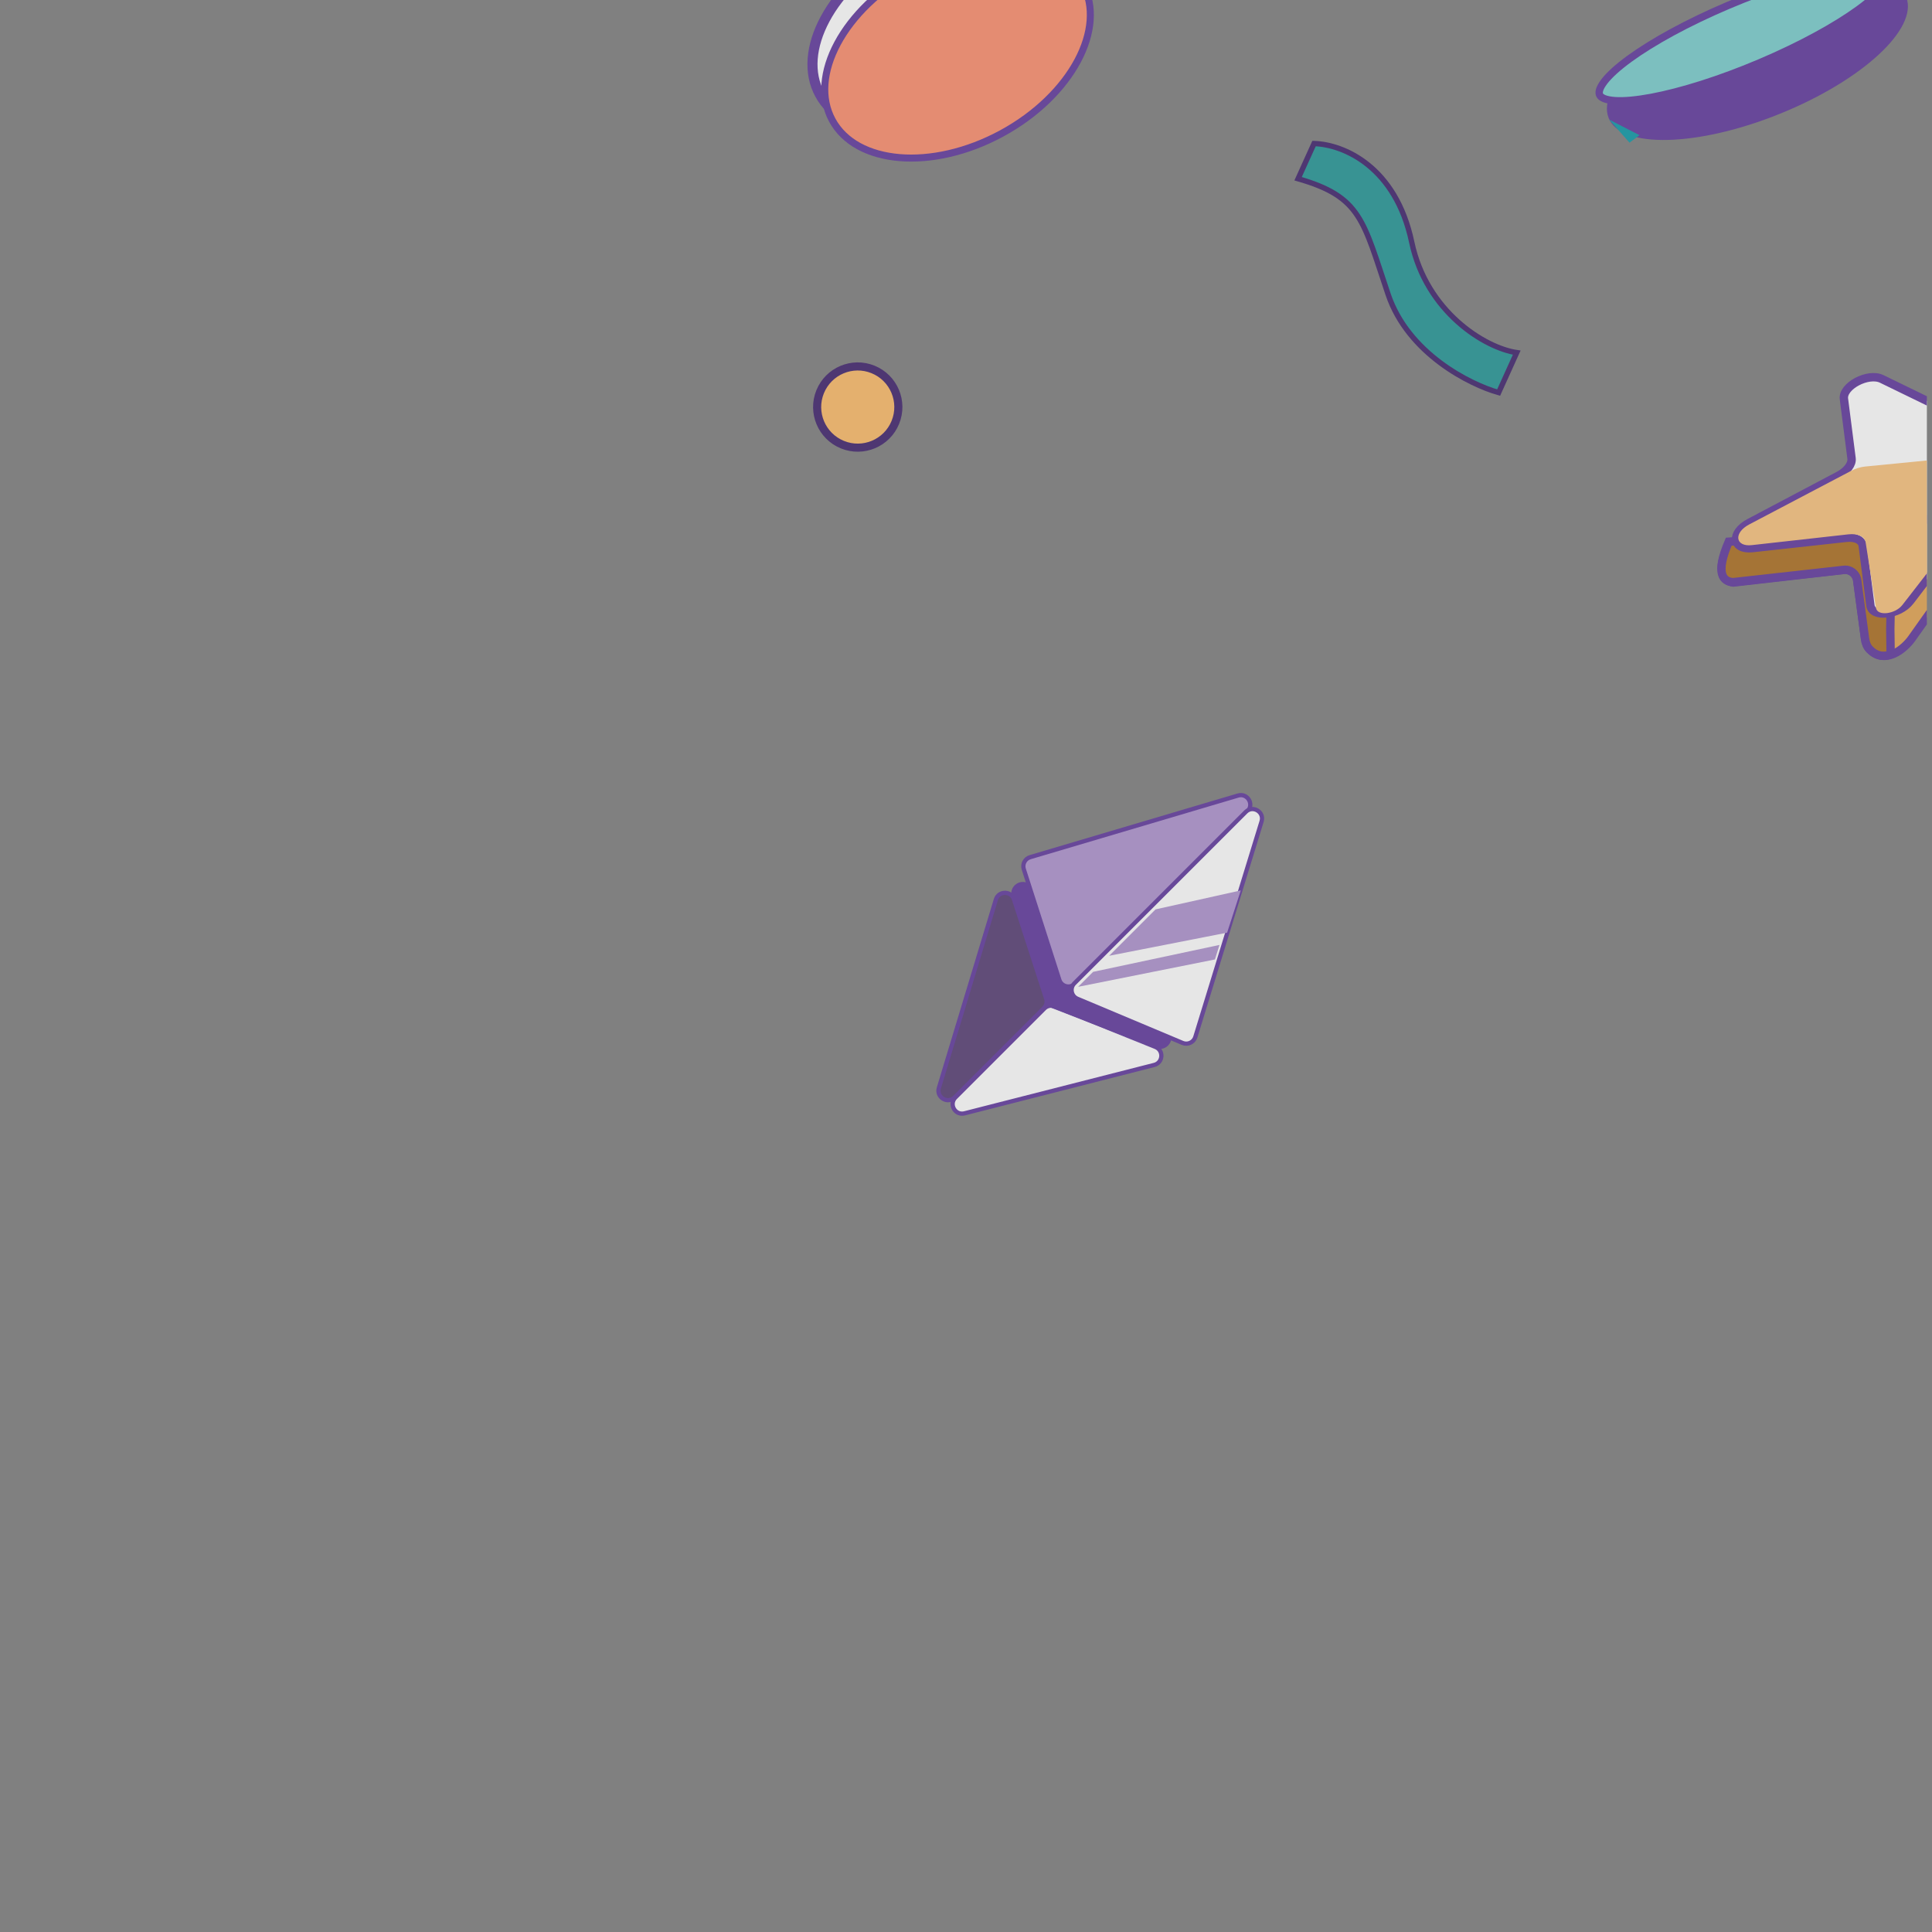 <svg width="126" height="126" viewBox="0 0 126 126" fill="none" xmlns="http://www.w3.org/2000/svg">
<rect x="0" y="0" width="126" height="126" fill="#808080" stroke="none"/>
<g opacity="0.8" clip-path="url(#clip0_2_112859)">
<path d="M112.837 0.581C110.205 1.699 108.052 3.089 106.696 4.422C106.017 5.089 105.551 5.73 105.317 6.302C105.083 6.874 105.093 7.342 105.297 7.706C105.501 8.07 105.919 8.365 106.581 8.556C107.243 8.747 108.11 8.822 109.133 8.767C111.175 8.657 113.759 8.036 116.391 6.919C119.023 5.802 121.176 4.411 122.532 3.078C123.21 2.411 123.677 1.77 123.911 1.198C124.145 0.626 124.135 0.158 123.931 -0.206C123.727 -0.569 123.309 -0.864 122.647 -1.056C121.984 -1.247 121.118 -1.322 120.095 -1.267C118.053 -1.157 115.469 -0.536 112.837 0.581Z" fill="#61399F" stroke="#61399F" stroke-width="0.688"/>
<path d="M106.271 9.305L104.939 7.796L106.925 8.817L106.271 9.305Z" fill="#0E9AA7"/>
<path d="M112.702 0.353C110.054 1.478 107.792 2.724 106.277 3.826C105.518 4.379 104.957 4.887 104.627 5.319C104.461 5.535 104.361 5.722 104.318 5.877C104.276 6.03 104.292 6.137 104.335 6.214C104.378 6.29 104.465 6.367 104.63 6.433C104.797 6.499 105.028 6.545 105.325 6.565C105.919 6.604 106.725 6.532 107.693 6.351C109.624 5.99 112.145 5.207 114.793 4.082C117.442 2.957 119.704 1.711 121.219 0.609C121.978 0.056 122.539 -0.452 122.869 -0.884C123.034 -1.1 123.134 -1.287 123.177 -1.442C123.22 -1.595 123.203 -1.702 123.16 -1.779C123.118 -1.855 123.031 -1.932 122.866 -1.998C122.698 -2.064 122.468 -2.11 122.17 -2.13C121.576 -2.169 120.77 -2.097 119.803 -1.916C117.872 -1.556 115.351 -0.772 112.702 0.353Z" fill="#7ACECE" stroke="#61399F" stroke-width="0.48"/>
<mask id="mask0_2_112859" style="mask-type:alpha" maskUnits="userSpaceOnUse" x="104" y="-2" width="21" height="12">
<path d="M112.909 1.414C110.178 2.574 107.892 3.938 106.403 5.199C105.657 5.831 105.122 6.429 104.827 6.953C104.528 7.484 104.5 7.892 104.664 8.185C104.829 8.478 105.216 8.71 105.88 8.832C106.537 8.952 107.408 8.953 108.439 8.83C110.498 8.586 113.14 7.857 115.872 6.697C118.603 5.538 120.889 4.174 122.378 2.912C123.124 2.281 123.659 1.683 123.954 1.159C124.252 0.628 124.281 0.22 124.116 -0.073C123.952 -0.366 123.564 -0.598 122.9 -0.72C122.244 -0.841 121.373 -0.841 120.342 -0.719C118.283 -0.474 115.64 0.255 112.909 1.414Z" fill="#E5E5E5" stroke="black" stroke-width="0.48"/>
</mask>
<g mask="url(#mask0_2_112859)">
</g>
<circle cx="55.94" cy="26.547" r="2.648" transform="rotate(22.154 55.94 26.547)" fill="#FCBC69" stroke="#41246E" stroke-width="0.528"/>
<path d="M92.07 15.798C91.032 10.869 87.63 9.417 85.698 9.361L84.658 11.656C88.769 12.835 88.897 14.361 90.53 19.198C91.837 23.068 95.879 25.081 97.737 25.603L98.917 22.997C96.826 22.687 93.024 20.328 92.07 15.798Z" fill="#269797" stroke="#41246E" stroke-width="0.348"/>
<path d="M64.38 6.979C66.643 5.75 68.351 4.041 69.291 2.287C70.232 0.53 70.386 -1.232 69.631 -2.623C68.875 -4.014 67.314 -4.845 65.328 -5.012C63.345 -5.179 60.981 -4.677 58.718 -3.448C56.455 -2.219 54.747 -0.51 53.807 1.244C52.866 3.001 52.712 4.763 53.468 6.154C54.223 7.545 55.785 8.375 57.771 8.542C59.754 8.709 62.117 8.207 64.38 6.979Z" fill="white" stroke="#61399F" stroke-width="0.657"/>
<path d="M65.327 8.703C67.605 7.466 69.328 5.744 70.278 3.97C71.229 2.195 71.394 0.396 70.617 -1.034C69.841 -2.464 68.242 -3.305 66.235 -3.474C64.231 -3.643 61.848 -3.135 59.57 -1.899C57.292 -0.662 55.569 1.06 54.619 2.834C53.668 4.609 53.504 6.408 54.28 7.838C55.056 9.268 56.655 10.109 58.662 10.278C60.667 10.447 63.049 9.939 65.327 8.703Z" fill="#FD8E6E" stroke="#61399F" stroke-width="0.458"/>
<path d="M62.312 71.572L68.114 65.77C68.29 65.594 68.553 65.541 68.783 65.633L75.353 68.278C75.908 68.502 75.854 69.304 75.275 69.452L62.902 72.609C62.293 72.764 61.867 72.017 62.312 71.572Z" fill="white" stroke="#61399F" stroke-width="0.276"/>
<path d="M75.419 68.229L68.652 65.616C68.477 65.549 68.343 65.406 68.286 65.228L66.119 58.464C65.944 57.916 66.546 57.446 67.035 57.75L73.063 61.492C73.158 61.551 73.235 61.634 73.286 61.734L76.192 67.368C76.452 67.874 75.95 68.434 75.419 68.229Z" fill="#61399F" stroke="#61399F" stroke-width="0.276"/>
<path d="M70.115 64.155L81.356 52.914C81.81 52.46 81.359 51.701 80.743 51.883L67.182 55.903C66.849 56.002 66.663 56.355 66.769 56.685L69.089 63.907C69.231 64.348 69.788 64.483 70.115 64.155Z" fill="#AF93CF" stroke="#61399F" stroke-width="0.276"/>
<path d="M81.248 52.95L70.069 64.129C69.758 64.439 69.861 64.966 70.267 65.136L77.125 68.017C77.462 68.159 77.848 67.978 77.956 67.628L82.277 53.569C82.466 52.952 81.704 52.493 81.248 52.95Z" fill="white" stroke="#61399F" stroke-width="0.276"/>
<path d="M68.228 65.122L66.129 58.656C65.942 58.08 65.124 58.088 64.948 58.668L61.232 70.949C61.046 71.565 61.807 72.021 62.262 71.566L68.077 65.751C68.242 65.586 68.3 65.343 68.228 65.122Z" fill="#594076" stroke="#61399F" stroke-width="0.276"/>
<path d="M80.92 58.071L75.363 59.307L72.337 62.333L80.029 60.826L80.92 58.071Z" fill="#AF93CF"/>
<path d="M79.235 62.573L79.532 61.626L71.289 63.382L70.314 64.357L79.235 62.573Z" fill="#AF93CF"/>
<path d="M137.304 34.364L137.539 32.541L134.037 32.877L112.812 35.416C111.88 37.133 112.333 37.901 113.038 37.992L120.25 37.167C120.677 37.118 121.064 37.42 121.122 37.846L121.633 41.653L121.635 41.666C121.669 41.919 121.756 42.169 121.936 42.349C122.96 43.376 124.196 42.315 124.674 41.649C125.526 40.463 127.316 37.866 127.924 37.183C128.973 36.006 129.307 36.129 130.088 35.914L136.472 35.184C136.905 35.134 137.248 34.796 137.304 34.364Z" fill="#E4A553" stroke="#61399F" stroke-width="0.546"/>
<path d="M121.933 42.349C122.484 42.912 123.015 42.783 123.302 42.683L123.28 41.025L123.403 34.577L112.744 35.328C111.845 37.419 112.374 37.934 113.034 37.967L120.252 37.164C120.678 37.117 121.064 37.418 121.121 37.843L121.633 41.653L121.635 41.667C121.669 41.919 121.755 42.167 121.933 42.349Z" fill="#AE7123" stroke="#61399F" stroke-width="0.546"/>
<path d="M135.495 33.424C136.816 33.279 137.769 32.03 136.887 31.601L132.806 29.616C132.408 29.423 132.358 29.007 132.682 28.59L135.927 24.407C136.643 23.485 135.482 22.896 134.224 23.543L128.398 26.543C127.842 26.829 127.208 26.895 126.819 26.706L122.719 24.712C121.836 24.283 120.148 25.175 120.256 26.014L120.754 29.9C120.802 30.275 120.454 30.73 119.893 31.026L114.085 34.097C112.831 34.76 112.975 35.889 114.296 35.745L120.412 35.075C121.003 35.011 121.435 35.221 121.483 35.596L121.981 39.481C122.088 40.321 123.866 40.126 124.574 39.197L127.857 34.898C128.174 34.483 128.788 34.158 129.379 34.094L135.495 33.424Z" fill="white" stroke="#61399F" stroke-width="0.546"/>
<path d="M135.533 33.256C136.646 33.153 137.471 32.088 136.714 31.73L132.372 29.681C132.19 29.596 131.954 29.56 131.69 29.578L126.925 29.907L121.644 30.426C121.338 30.456 121.014 30.556 120.721 30.71L114.075 34.205C113.045 34.747 113.163 35.673 114.247 35.552L120.549 34.848C121.161 34.78 121.613 34.992 121.673 35.377L122.346 39.647C122.432 40.194 123.596 40.063 124.069 39.454L127.724 34.747C128.059 34.315 128.699 33.98 129.313 33.913L134.598 33.342L135.533 33.256Z" fill="#F9C37E"/>
</g>
<defs>
<clipPath id="clip0_2_112859">
<rect width="125.666" height="125.666" fill="white"/>
</clipPath>
</defs>
</svg>
